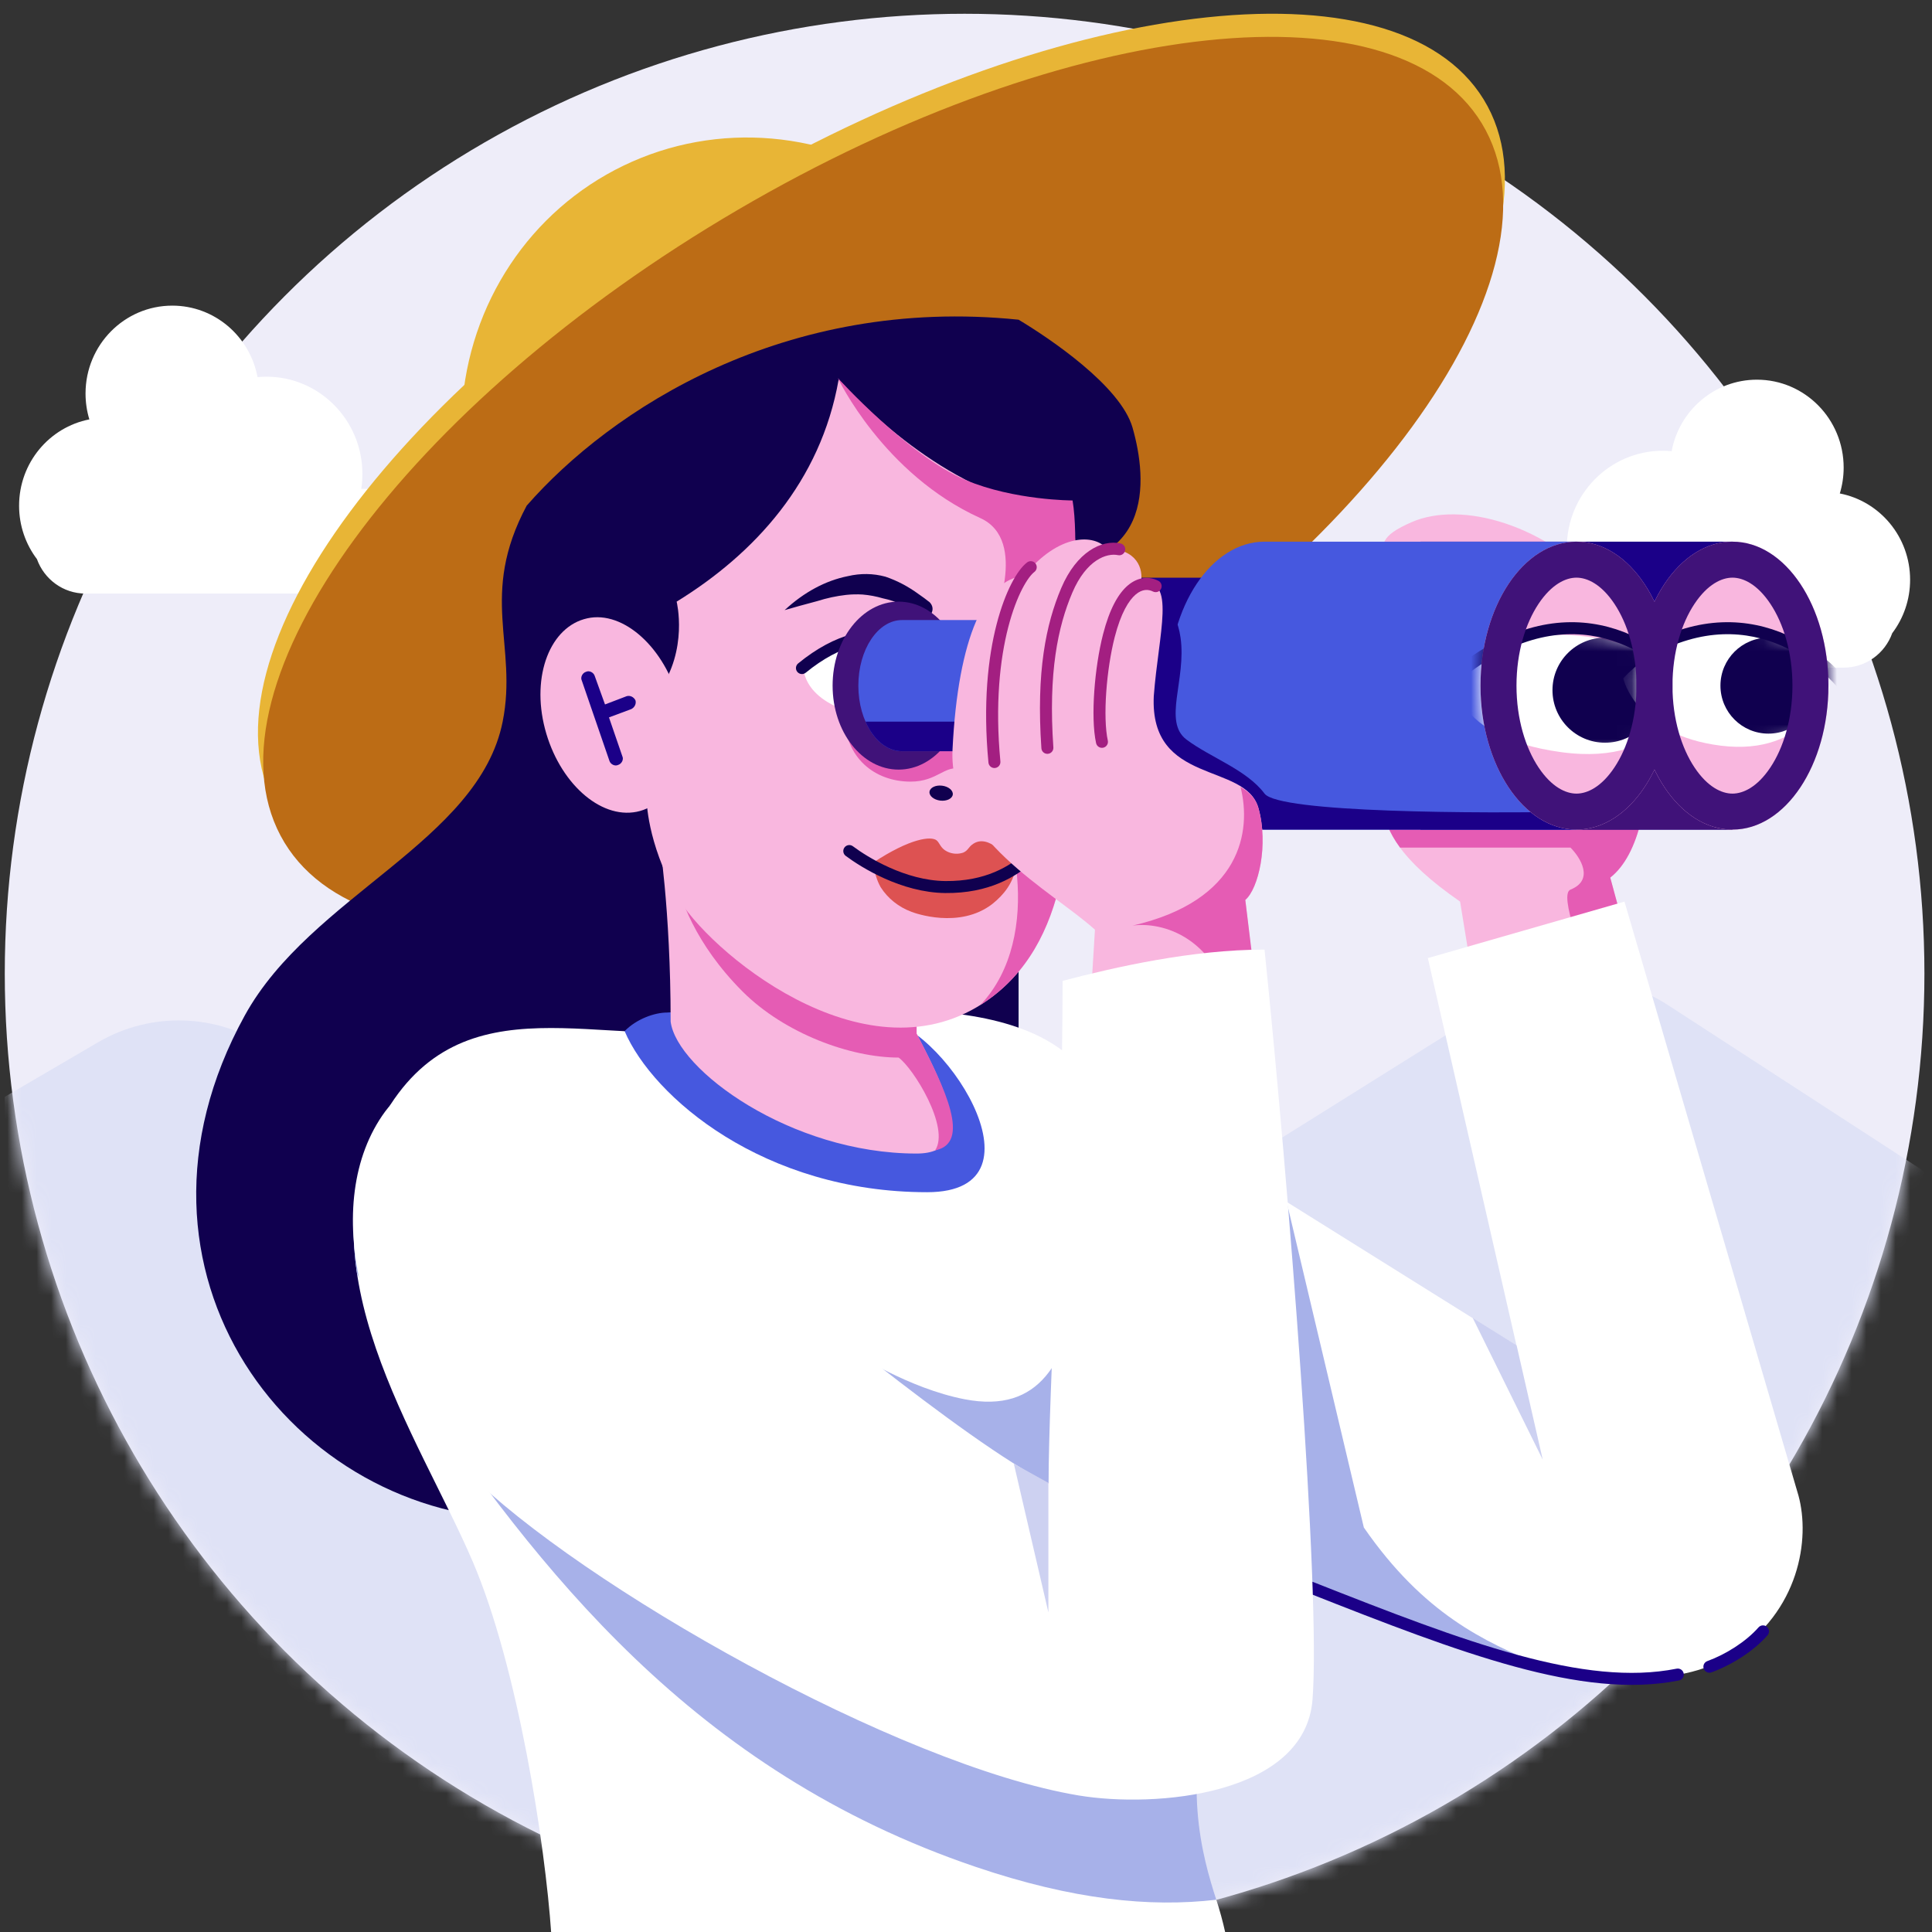 <svg width="132" height="132" viewBox="0 0 132 132" fill="none" xmlns="http://www.w3.org/2000/svg">
<rect x="0" y="0" width="132" height="132" fill="#333333" stroke="none"/>
<g clip-path="url(#clip0_439_9820)">
<circle cx="65.904" cy="66.519" r="65.578" fill="#EEEDF9"/>
<mask id="mask0_439_9820" style="mask-type:alpha" maskUnits="userSpaceOnUse" x="0" y="0" width="132" height="133">
<circle cx="65.904" cy="66.519" r="65.578" fill="#EEEDF9"/>
</mask>
<g mask="url(#mask0_439_9820)">
<path d="M99.103 125.949L18.316 71.581C14.835 69.237 10.319 69.095 6.696 71.214L0.325 74.94V125.949H99.103Z" fill="#DFE2F6"/>
<path d="M102.214 68.576L0.735 132.097H38.033H131.482V80.044L113.964 68.672C110.399 66.359 105.816 66.321 102.214 68.576Z" fill="#DFE2F6"/>
</g>
<path d="M5.844 26.886C5.844 27.502 5.935 28.096 6.105 28.655C3.37 29.188 1.304 31.625 1.304 34.551C1.304 35.924 1.759 37.19 2.524 38.201C3.017 39.575 4.317 40.555 5.844 40.555H30.562C32.512 40.555 34.093 38.954 34.093 36.978C34.093 35.003 32.512 33.401 30.562 33.401H24.683C24.734 33.068 24.76 32.727 24.76 32.379C24.76 28.71 21.824 25.736 18.203 25.736C17.998 25.736 17.795 25.746 17.595 25.765C17.076 22.985 14.666 20.882 11.771 20.882C8.497 20.882 5.844 23.57 5.844 26.886Z" fill="white"/>
<path d="M125.964 31.946C125.964 32.561 125.872 33.155 125.702 33.715C128.438 34.247 130.504 36.684 130.504 39.611C130.504 40.984 130.049 42.249 129.283 43.261C128.79 44.634 127.49 45.615 125.964 45.615H101.246C99.296 45.615 97.715 44.013 97.715 42.038C97.715 40.062 99.296 38.461 101.246 38.461H107.124C107.073 38.128 107.047 37.786 107.047 37.439C107.047 33.77 109.983 30.796 113.605 30.796C113.81 30.796 114.012 30.805 114.212 30.824C114.731 28.044 117.141 25.941 120.037 25.941C123.31 25.941 125.964 28.63 125.964 31.946Z" fill="white"/>
<ellipse cx="51.467" cy="29.695" rx="20.405" ry="19.844" transform="rotate(64.282 51.467 29.695)" fill="#E8B536"/>
<path d="M101.632 7.252C107.126 17.458 93.038 36.431 70.168 49.628C47.298 62.826 24.304 65.251 18.811 55.045C13.318 44.839 27.405 25.866 50.276 12.669C73.146 -0.529 96.139 -2.954 101.632 7.252Z" fill="#E8B536"/>
<path d="M101.516 8.912C106.992 19.228 92.996 38.377 70.257 51.682C47.517 64.988 24.645 67.412 19.169 57.097C13.694 46.781 27.69 27.632 50.429 14.326C73.169 1.021 96.041 -1.404 101.516 8.912Z" fill="#BC6C15"/>
<path d="M104.841 92.75L93.212 86.757L83.938 102.997C89.976 106.395 105.116 112.035 110.017 113.808C114.917 115.581 124.876 111.312 121.903 100.692C120.539 95.82 113.296 72.257 110.017 59.961C114.11 56.741 112.773 43.88 110.017 40.697C105.661 35.667 99.758 34.24 96.467 35.667C92.09 37.565 96.448 38.084 95.621 46.167C94.891 53.295 91.65 55.974 99.758 61.6L104.841 92.75Z" fill="#F9B7DF"/>
<path d="M95.656 57.911H107.3C107.983 58.595 108.94 60.125 107.3 60.781C105.733 61.407 113.03 76.817 117.376 85.454C114.814 76.866 111.818 66.714 110.017 59.961C112.047 58.364 112.741 54.395 112.589 50.411L94.412 54.886C94.529 55.892 94.892 56.873 95.656 57.911Z" fill="#E55CB4"/>
<path d="M34.344 49.304C32.705 57.502 21.229 61.191 16.72 69.388C7.074 86.926 19.999 103.816 35.984 103.816H69.593V38.648C79.019 39.468 78.387 32.746 77.38 29.221C76.56 26.352 71.642 23.073 69.593 21.843C53.608 20.204 41.722 27.991 35.984 34.549C32.705 40.697 35.389 44.08 34.344 49.304Z" fill="#10004F"/>
<path d="M32.295 106.685C35.4 113.931 37.251 126.075 37.661 132.087H83.725C82.222 125.255 79.203 125.16 83.118 114.883C89.676 97.668 77.64 85.647 75.331 75.946C73.281 67.338 58.526 68.568 49.919 70.208C41.312 71.847 31.595 66.627 26.147 76.356C20.409 86.602 28.606 98.078 32.295 106.685Z" fill="white"/>
<path d="M73.809 104.952L58.364 92.436C58.364 92.436 62.08 94.862 65.904 95.601C71.103 96.606 72.821 92.96 73.809 87.963V104.952Z" fill="#A7B1E9"/>
<path d="M24.39 86.995L28.102 94.464C36.786 107.141 47.291 120.993 66.688 127.559C73.294 129.795 78.539 130.329 83.105 129.795C82.162 126.935 80.61 121.465 83.118 114.882C83.412 114.111 83.668 113.35 83.89 112.6C73.03 104.49 42.815 91.255 24.178 83.456C24.137 84.634 24.216 85.815 24.39 86.995Z" fill="#A7B1E9"/>
<path d="M42.676 70.45C43.503 69.603 44.744 69.18 45.571 69.18C46.563 69.072 54.941 69.417 60.04 69.603C64.175 69.603 72.03 81.455 63.348 81.455C52.185 81.455 44.606 74.965 42.676 70.45Z" fill="#4658DF"/>
<path d="M45.82 69.797C45.82 62.01 45.001 57.091 45.001 57.091C53.526 53.812 60.166 57.501 62.625 59.96V70.617C63.936 73.24 67.133 78.814 62.625 78.814C54.018 78.814 46.23 73.076 45.82 69.797Z" fill="#F9B7DF"/>
<path d="M62.474 59.813C62.526 59.863 62.576 59.912 62.625 59.961V70.617C64.639 74.462 66.349 78.108 63.891 78.595C64.928 77.038 62.393 72.963 61.395 72.257C58.116 72.257 53.608 70.617 50.739 67.748C47.46 64.469 46.367 61.19 46.23 59.961L55.247 56.682L62.474 59.813Z" fill="#E55CB4"/>
<path d="M57.297 25.941C56.067 32.909 51.559 37.828 46.23 41.106C46.23 41.106 47.05 44.385 45.001 47.254C43.324 49.602 44.181 54.632 44.181 54.632C44.181 54.632 44.181 57.501 46.23 61.19C48.28 64.879 58.936 73.895 67.133 68.567C75.331 63.239 72.462 50.123 73.281 45.615C73.937 42.008 73.555 37.691 73.281 34.958C66.314 34.549 60.166 29.084 57.297 25.941Z" fill="#F9B7DF"/>
<path d="M73.281 34.193C73.281 34.193 69.301 34.193 65.99 32.804C62.068 31.158 57.246 25.83 57.246 25.83C57.246 25.83 60.343 32.394 66.982 35.399C70.346 36.922 67.786 42.657 67.786 42.657L57.706 48.895C57.706 51.764 59.756 53.403 62.215 53.403C63.154 53.403 63.735 53.104 64.231 52.849C65.033 52.435 65.614 52.136 67.133 53.403C69.153 55.086 71.45 63.958 66.982 68.664C67.033 68.633 67.083 68.601 67.133 68.568C73.315 64.55 73.204 56.104 73.126 50.259C73.101 48.353 72.925 43.766 73.126 42.657C73.306 41.667 73.703 36.694 73.281 34.193Z" fill="#E55CB4"/>
<path d="M65.183 46.264C65.183 46.264 64.222 44.143 60.165 43.797C56.861 43.516 54.887 45.537 54.887 45.537C54.887 45.537 54.717 48.213 59.586 48.967C64.455 49.722 65.183 46.264 65.183 46.264Z" fill="white"/>
<mask id="mask1_439_9820" style="mask-type:alpha" maskUnits="userSpaceOnUse" x="54" y="43" width="12" height="7">
<path d="M65.34 46.137C65.34 46.137 64.378 43.933 60.276 43.591C56.937 43.312 54.932 45.423 54.932 45.423C54.932 45.423 54.749 48.208 59.669 48.973C64.589 49.737 65.34 46.137 65.34 46.137Z" fill="white"/>
</mask>
<g mask="url(#mask1_439_9820)">
<path d="M60.426 49.236C58.873 49.019 57.789 47.584 58.007 46.031C58.224 44.478 59.659 43.395 61.212 43.612C62.766 43.829 63.849 45.264 63.632 46.817C63.415 48.37 61.98 49.454 60.426 49.236Z" fill="#10004F"/>
</g>
<path fill-rule="evenodd" clip-rule="evenodd" d="M61.275 44.03C62.991 44.414 64.342 45.552 65.16 46.652C65.295 46.834 65.551 46.872 65.733 46.737C65.915 46.602 65.953 46.345 65.817 46.163C64.917 44.952 63.412 43.669 61.455 43.23C59.476 42.786 57.105 43.221 54.532 45.327C54.357 45.47 54.331 45.728 54.474 45.903C54.618 46.078 54.876 46.104 55.051 45.961C57.462 43.989 59.581 43.65 61.275 44.03Z" fill="#10004F"/>
<path d="M53.608 41.686C54.929 40.461 56.408 39.666 57.93 39.364C58.791 39.161 59.658 39.173 60.493 39.4C61.288 39.668 62.051 40.069 62.768 40.595C63.05 40.784 63.275 40.961 63.434 41.085C63.462 41.088 63.723 41.298 63.716 41.614C63.709 41.93 63.447 42.182 63.251 42.27C62.804 42.466 62.58 41.853 61.719 41.365C61.268 41.139 60.8 40.977 60.32 40.88C59.867 40.746 59.404 40.659 58.937 40.62C58.564 40.597 58.188 40.605 57.812 40.645C57.152 40.72 56.492 40.861 55.838 41.069C54.928 41.306 54.167 41.525 53.608 41.686Z" fill="#10004F"/>
<path d="M66.97 45.243L67.972 54.5C67.946 54.407 67.898 54.321 67.833 54.247C67.767 54.173 67.685 54.113 67.593 54.073C67.5 54.032 67.4 54.011 67.298 54.012C67.197 54.013 67.097 54.035 67.006 54.077L66.246 54.35L66.645 45.425L66.97 45.243Z" fill="#10004F"/>
<path d="M64.24 54.699C63.801 54.645 63.472 54.374 63.507 54.092C63.541 53.811 63.925 53.626 64.364 53.68C64.803 53.733 65.131 54.005 65.097 54.286C65.063 54.567 64.679 54.752 64.24 54.699Z" fill="#10004F"/>
<path d="M67.038 55.039C66.565 54.981 66.214 54.673 66.253 54.35C66.293 54.027 66.707 53.812 67.18 53.87C67.653 53.927 68.004 54.235 67.965 54.558C67.925 54.881 67.51 55.096 67.038 55.039Z" fill="#10004F"/>
<path d="M69.393 59.36C68.836 58.492 67.526 56.95 66.483 57.659C66.155 57.877 66.152 58.111 65.803 58.256C65.626 58.315 65.438 58.339 65.25 58.326C65.061 58.313 64.878 58.263 64.711 58.18C64.25 57.955 64.211 57.591 63.992 57.415C63.622 57.12 62.223 57.249 59.648 58.943C59.686 59.257 59.755 59.567 59.854 59.869C59.931 60.129 60.037 60.38 60.171 60.618C60.656 61.381 61.397 61.973 62.277 62.299C62.481 62.381 65.543 63.496 67.793 61.767C68.615 61.111 69.174 60.353 69.393 59.36Z" fill="#DD5252"/>
<path fill-rule="evenodd" clip-rule="evenodd" d="M70.628 58.283C70.478 58.114 70.219 58.1 70.049 58.25C69.009 59.178 67.334 60.225 64.589 60.196C61.853 60.166 59.277 58.569 58.272 57.818C58.09 57.682 57.834 57.72 57.698 57.901C57.562 58.082 57.6 58.339 57.781 58.475C58.827 59.256 61.578 60.983 64.58 61.015C67.572 61.048 69.437 59.895 70.595 58.862C70.764 58.711 70.779 58.452 70.628 58.283Z" fill="#10004F"/>
<path d="M46.388 47.919C47.338 51.566 46.012 54.965 43.494 55.465C40.976 55.965 38.184 53.437 37.233 49.791C36.283 46.144 37.606 42.793 40.127 42.245C42.601 41.694 45.438 44.272 46.388 47.919Z" fill="#F9B7DF"/>
<path fill-rule="evenodd" clip-rule="evenodd" d="M40.633 46.183C40.564 45.95 40.262 45.786 40.033 45.903C39.8 45.972 39.636 46.274 39.752 46.503L41.637 51.98C41.706 52.213 42.008 52.377 42.236 52.26C42.47 52.191 42.634 51.889 42.517 51.661L41.607 49.015L43.135 48.446C43.364 48.329 43.485 48.079 43.416 47.846C43.299 47.617 43.049 47.496 42.816 47.565L41.336 48.13L40.633 46.183Z" fill="#1B0088"/>
<ellipse cx="61.395" cy="46.844" rx="4.509" ry="5.738" fill="#401279"/>
<path d="M61.632 51.326C61.632 51.326 61.632 51.326 61.632 51.326C59.983 51.326 58.645 49.32 58.645 46.845C58.645 44.37 59.983 42.364 61.632 42.364C61.632 42.364 61.632 42.364 61.632 42.364H72.462V51.326H61.632Z" fill="#4658DF"/>
<path d="M59.135 49.304C59.669 50.522 60.588 51.325 61.633 51.325H72.462V49.304H59.135Z" fill="#1B0088"/>
<path d="M72.906 39.468H90.735V54.223H72.906C72.906 54.223 72.906 54.223 72.906 54.223C70.189 54.223 67.987 50.92 67.987 46.845C67.987 42.771 70.189 39.468 72.906 39.468C72.906 39.468 72.906 39.468 72.906 39.468Z" fill="#1B0088"/>
<rect x="97.053" y="37.008" width="21.313" height="19.674" fill="#1B0088"/>
<rect x="97.053" y="46.845" width="21.313" height="9.837" fill="#401279"/>
<ellipse cx="118.366" cy="46.845" rx="6.558" ry="9.837" fill="#F9B7DF"/>
<path d="M86.397 37.008H107.71V56.681H86.397C82.775 56.681 79.839 52.277 79.839 46.845C79.839 41.412 82.775 37.008 86.397 37.008Z" fill="#4658DF"/>
<path d="M80.659 43.566C80.331 41.271 78.883 40.424 78.2 40.287V56.682H107.71V55.452C101.016 55.589 87.381 55.534 86.397 54.222C85.167 52.583 82.708 51.763 81.069 50.534C79.429 49.304 81.069 46.435 80.659 43.566Z" fill="#1B0088"/>
<ellipse cx="107.71" cy="46.845" rx="6.558" ry="9.837" fill="#F9B7DF"/>
<path d="M72.462 101.767L60.575 95.619C60.575 95.619 56.887 98.897 54.428 104.636C51.968 110.374 51.559 113.243 51.559 113.243C58.257 117.736 66.724 120.62 73.098 121.669C80.801 122.937 90.514 123.059 89.621 112.723C89.118 106.894 86.868 76.015 85.082 61.486C85.975 60.737 86.69 57.711 85.975 55.195C85.082 52.049 78.537 53.679 78.83 47.556C79.151 43.278 80.4 39.393 77.945 39.845C78.15 38.859 77.665 37.495 75.63 37.495C74.811 36.493 72.37 36.38 69.959 39.356C67.344 39.551 65.456 43.517 65.08 51.195C64.781 57.294 71.834 60.824 74.811 63.52L72.462 101.767Z" fill="#F9B7DF"/>
<path fill-rule="evenodd" clip-rule="evenodd" d="M77.075 39.983C77.776 39.396 78.533 39.378 79.14 39.68C79.342 39.781 79.425 40.027 79.324 40.23C79.223 40.433 78.977 40.515 78.774 40.414C78.455 40.255 78.049 40.237 77.601 40.612C77.124 41.012 76.585 41.876 76.158 43.536C75.882 44.614 75.674 45.978 75.582 47.284C75.49 48.597 75.517 49.81 75.689 50.597C75.737 50.818 75.597 51.037 75.376 51.085C75.155 51.133 74.936 50.993 74.888 50.772C74.691 49.87 74.671 48.563 74.765 47.226C74.859 45.882 75.073 44.467 75.364 43.333C75.808 41.606 76.404 40.545 77.075 39.983Z" fill="#A31F81"/>
<path d="M84.757 53.77C85.517 56.769 84.819 61.523 77.38 63.24C79.293 62.967 83.364 63.895 84.348 69.798C85.095 74.284 86.995 82.842 88.464 89.21C87.255 79.171 85.931 68.39 85.082 61.486C85.975 60.737 86.69 57.712 85.975 55.195C85.792 54.549 85.345 54.111 84.757 53.77Z" fill="#E55CB4"/>
<path d="M54.558 115.082C54.698 113.135 55.025 110.852 55.657 108.325C57.065 102.695 59.781 98.273 61.473 96.097L60.575 95.619C60.575 95.619 56.887 98.898 54.428 104.636C51.968 110.374 51.559 113.243 51.559 113.243C52.498 113.873 53.504 114.488 54.558 115.082Z" fill="#E55CB4"/>
<path d="M74.101 111.604V102.587L70.822 100.947L74.101 111.604Z" fill="#E55CB4"/>
<path d="M106.07 102.586L104.841 92.749L102.382 91.519L106.07 102.586Z" fill="#E55CB4"/>
<path d="M103.611 91.93L70.822 71.436L73.691 102.176C73.691 102.176 100.134 112.842 103.611 113.434C107.088 114.026 113.768 115.99 118.359 113.039C122.949 110.088 123.688 105.144 122.875 102.176L110.989 61.6L97.555 65.46L103.611 91.93Z" fill="white"/>
<path d="M105.404 99.727L103.619 91.917L100.622 90.045L105.404 99.727Z" fill="#CDD1F1"/>
<path d="M93.182 104.365L87.908 82.116L82.142 78.512L81.575 78.402L83.093 105.918C91.059 109.055 101.514 113.077 103.611 113.435C104.098 113.518 104.648 113.627 105.245 113.747C101.42 112.163 97.278 110.277 93.182 104.365Z" fill="#A7B1E9"/>
<path fill-rule="evenodd" clip-rule="evenodd" d="M89.179 108.316C89.263 108.106 89.501 108.002 89.711 108.085C94.94 110.15 99.57 111.949 103.698 113.073C107.827 114.198 111.41 114.635 114.551 114.009C114.773 113.965 114.989 114.109 115.033 114.331C115.077 114.553 114.933 114.769 114.711 114.813C111.388 115.475 107.66 115.002 103.482 113.864C99.303 112.726 94.63 110.909 89.41 108.848C89.2 108.765 89.096 108.527 89.179 108.316Z" fill="#1B0088"/>
<mask id="mask2_439_9820" style="mask-type:alpha" maskUnits="userSpaceOnUse" x="101" y="37" width="14" height="20">
<path d="M112.628 46.845C112.628 49.282 111.967 51.415 110.983 52.891C109.992 54.378 108.802 55.042 107.71 55.042C106.618 55.042 105.428 54.378 104.437 52.891C103.453 51.415 102.792 49.282 102.792 46.845C102.792 44.407 103.453 42.274 104.437 40.798C105.428 39.311 106.618 38.647 107.71 38.647C108.802 38.647 109.992 39.311 110.983 40.798C111.967 42.274 112.628 44.407 112.628 46.845Z" fill="#D9F9F9" stroke="#BC6C15" stroke-width="3.279"/>
</mask>
<g mask="url(#mask2_439_9820)">
<path d="M115.215 47.063C115.215 47.063 113.673 43.82 107.409 43.404C102.309 43.065 99.324 46.237 99.324 46.237C99.324 46.237 99.139 50.366 106.665 51.389C114.191 52.413 115.215 47.063 115.215 47.063Z" fill="white"/>
<mask id="mask3_439_9820" style="mask-type:alpha" maskUnits="userSpaceOnUse" x="99" y="43" width="17" height="9">
<path d="M115.453 46.861C115.453 46.861 113.906 43.492 107.574 43.082C102.419 42.748 99.389 46.059 99.389 46.059C99.389 46.059 99.188 50.357 106.793 51.395C114.399 52.433 115.453 46.861 115.453 46.861Z" fill="white"/>
</mask>
<g mask="url(#mask3_439_9820)">
<path d="M109.66 43.566C111.642 43.566 113.249 45.173 113.249 47.155C113.249 49.137 111.642 50.744 109.66 50.744C107.677 50.744 106.07 49.137 106.07 47.155C106.07 45.173 107.677 43.566 109.66 43.566Z" fill="#10004F"/>
</g>
<path fill-rule="evenodd" clip-rule="evenodd" d="M109.172 43.512C111.893 44.069 114.05 45.822 115.365 47.525C115.503 47.704 115.761 47.737 115.94 47.598C116.119 47.46 116.152 47.203 116.014 47.023C114.615 45.212 112.3 43.316 109.336 42.709C106.351 42.097 102.777 42.808 98.914 46.09C98.741 46.237 98.72 46.496 98.867 46.668C99.013 46.841 99.272 46.862 99.445 46.715C103.147 43.569 106.472 42.959 109.172 43.512Z" fill="#10004F"/>
</g>
<mask id="mask4_439_9820" style="mask-type:alpha" maskUnits="userSpaceOnUse" x="111" y="37" width="14" height="20">
<path d="M123.285 46.845C123.285 49.282 122.623 51.415 121.639 52.891C120.648 54.378 119.459 55.042 118.366 55.042C117.274 55.042 116.085 54.378 115.093 52.891C114.11 51.415 113.448 49.282 113.448 46.845C113.448 44.407 114.11 42.274 115.093 40.798C116.085 39.311 117.274 38.647 118.366 38.647C119.459 38.647 120.648 39.311 121.639 40.798C122.623 42.274 123.285 44.407 123.285 46.845Z" fill="#D9F9F9" stroke="#BC6C15" stroke-width="3.279"/>
</mask>
<g mask="url(#mask4_439_9820)">
<path d="M125.02 46.96C125.02 46.96 123.964 43.492 118.401 43.16C113.872 42.891 110.904 46.349 110.904 46.349C110.904 46.349 111.749 50.216 117.568 50.946C123.534 51.695 125.02 46.96 125.02 46.96Z" fill="white"/>
<mask id="mask5_439_9820" style="mask-type:alpha" maskUnits="userSpaceOnUse" x="110" y="42" width="17" height="10">
<path d="M126.11 46.861C126.11 46.861 124.698 43.156 118.366 42.746C113.211 42.412 110.046 46.059 110.046 46.059C110.046 46.059 109.531 49.906 117.137 50.944C124.742 51.981 126.11 46.861 126.11 46.861Z" fill="white"/>
</mask>
<g mask="url(#mask5_439_9820)">
<path d="M120.825 43.566C122.636 43.566 124.104 45.034 124.104 46.845C124.104 48.656 122.636 50.124 120.825 50.124C119.014 50.124 117.546 48.656 117.546 46.845C117.546 45.034 119.014 43.566 120.825 43.566Z" fill="#10004F"/>
</g>
<path fill-rule="evenodd" clip-rule="evenodd" d="M119.828 43.512C122.55 44.069 124.707 45.822 126.022 47.525C126.16 47.704 126.417 47.737 126.597 47.598C126.776 47.46 126.809 47.203 126.67 47.023C125.271 45.212 122.956 43.316 119.993 42.709C117.008 42.097 113.433 42.808 109.57 46.09C109.398 46.237 109.377 46.496 109.523 46.668C109.67 46.841 109.929 46.862 110.101 46.715C113.804 43.569 117.128 42.959 119.828 43.512Z" fill="#10004F"/>
</g>
<path fill-rule="evenodd" clip-rule="evenodd" d="M110.301 52.436C111.183 51.113 111.809 49.143 111.809 46.845C111.809 44.546 111.183 42.576 110.301 41.253C109.407 39.913 108.443 39.467 107.71 39.467C106.977 39.467 106.013 39.913 105.119 41.253C104.237 42.576 103.611 44.546 103.611 46.845C103.611 49.143 104.237 51.113 105.119 52.436C106.013 53.776 106.977 54.222 107.71 54.222C108.443 54.222 109.407 53.776 110.301 52.436ZM107.71 56.681C111.332 56.681 114.268 52.277 114.268 46.845C114.268 41.412 111.332 37.008 107.71 37.008C104.088 37.008 101.152 41.412 101.152 46.845C101.152 52.277 104.088 56.681 107.71 56.681Z" fill="#401279"/>
<path fill-rule="evenodd" clip-rule="evenodd" d="M120.957 52.436C121.839 51.113 122.465 49.143 122.465 46.845C122.465 44.546 121.839 42.576 120.957 41.253C120.064 39.913 119.099 39.467 118.366 39.467C117.634 39.467 116.669 39.913 115.775 41.253C114.893 42.576 114.268 44.546 114.268 46.845C114.268 49.143 114.893 51.113 115.775 52.436C116.669 53.776 117.634 54.222 118.366 54.222C119.099 54.222 120.064 53.776 120.957 52.436ZM118.366 56.681C121.988 56.681 124.924 52.277 124.924 46.845C124.924 41.412 121.988 37.008 118.366 37.008C114.745 37.008 111.809 41.412 111.809 46.845C111.809 52.277 114.745 56.681 118.366 56.681Z" fill="#401279"/>
<path d="M31.885 100.537C24.508 93.159 21.8 82.098 26.309 75.95C30.52 70.207 42.266 78.887 48.69 84.142C53.198 87.831 65.904 98.488 71.642 101.357C71.642 95.209 72.6 79.721 72.6 67.015C76.189 66.076 81.436 64.879 86.397 64.879C88.036 80.864 90.248 108.734 89.676 116.112C89.168 122.67 78.947 123.546 73.691 122.67C61.395 120.62 39.672 108.325 31.885 100.537Z" fill="white"/>
<path d="M71.629 110.161V101.316L69.268 100.005L71.629 110.161Z" fill="#CDD1F1"/>
<path fill-rule="evenodd" clip-rule="evenodd" d="M120.724 111.152C120.894 111.301 120.911 111.56 120.762 111.73C119.791 112.835 118.287 113.766 116.931 114.261C116.718 114.338 116.483 114.229 116.405 114.016C116.328 113.803 116.437 113.568 116.65 113.491C117.904 113.034 119.283 112.171 120.146 111.189C120.295 111.019 120.554 111.002 120.724 111.152Z" fill="#1B0088"/>
<path fill-rule="evenodd" clip-rule="evenodd" d="M72.507 40.178C73.563 37.694 75.276 36.858 76.554 37.127C76.776 37.174 76.918 37.392 76.871 37.613C76.824 37.835 76.607 37.976 76.385 37.929C75.633 37.771 74.229 38.222 73.261 40.499C72.28 42.808 71.615 45.939 71.969 51.067C71.984 51.293 71.814 51.489 71.588 51.504C71.362 51.52 71.166 51.349 71.151 51.123C70.79 45.896 71.465 42.63 72.507 40.178Z" fill="#A31F81"/>
<path fill-rule="evenodd" clip-rule="evenodd" d="M70.751 38.504C70.887 38.684 70.851 38.941 70.671 39.078C70.47 39.229 70.165 39.605 69.831 40.256C69.504 40.894 69.168 41.762 68.885 42.855C68.321 45.042 67.978 48.115 68.35 52.025C68.371 52.251 68.206 52.451 67.981 52.472C67.755 52.494 67.555 52.328 67.534 52.103C67.153 48.106 67.501 44.937 68.092 42.651C68.387 41.508 68.743 40.582 69.102 39.882C69.454 39.194 69.828 38.687 70.177 38.424C70.357 38.287 70.614 38.323 70.751 38.504Z" fill="#A31F81"/>
</g>
<defs>
<clipPath id="clip0_439_9820">
<rect width="132" height="132" fill="white" transform="translate(0 0.001)"/>
</clipPath>
</defs>
</svg>
